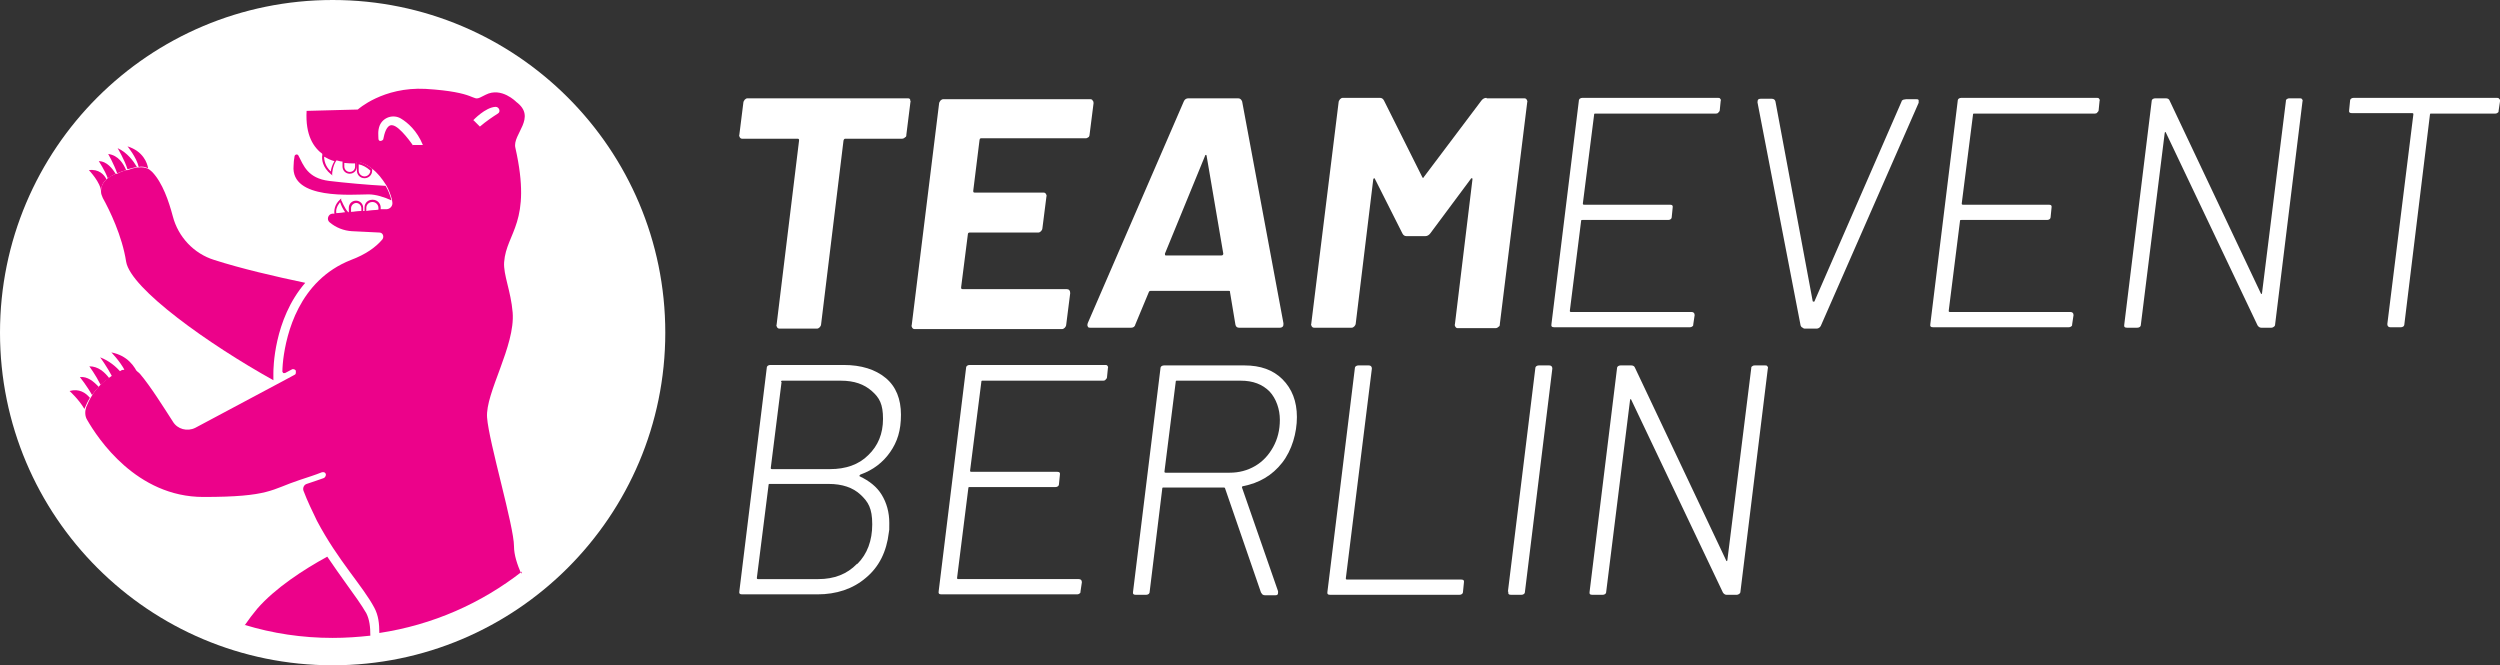 <svg xmlns="http://www.w3.org/2000/svg" id="Ebene_1" width="556.9" height="148.2" viewBox="0 0 556.9 148.2"><rect x="0" y="0" width="556.9" height="148.2" fill="#333333" stroke="none"/><defs><style>      .st0 {        fill: #ec028a;      }      .st1 {        fill: #fff;      }    </style></defs><path class="st1" d="M202.7,22.2c.1.2.2.4.1.6l-.9,7.2c0,.2,0,.5-.3.6-.2.2-.4.3-.7.3h-12.6c-.2,0-.3.1-.4.4l-5,41c0,.2-.2.5-.3.6-.2.2-.4.3-.6.3h-8.3c-.2,0-.4,0-.6-.3-.1-.2-.2-.4-.1-.6l5-41c0-.2,0-.4-.3-.4h-12.3c-.2,0-.4,0-.6-.3-.1-.2-.2-.4-.1-.6l.9-7.2c0-.2.2-.4.3-.6.2-.2.4-.3.6-.3h35.7c.2,0,.4,0,.6.3h0Z"></path><path class="st1" d="M242.5,30.5c-.2.2-.4.3-.6.3h-23.3c0,0-.2,0-.3.1,0,0-.1.2-.1.3l-1.4,11.3c0,.2,0,.4.3.4h15.3c.2,0,.4,0,.6.3.1.2.2.4.1.6l-.9,7.1c0,.2-.2.5-.3.6-.2.2-.4.3-.6.3h-15.3c-.2,0-.4.1-.4.4l-1.5,11.8c0,.2,0,.4.3.4h23.2c.5,0,.8.3.8.9l-.9,7.1c0,.2-.2.5-.3.6-.2.2-.4.3-.6.3h-32.8c-.2,0-.4,0-.6-.3-.1-.2-.2-.4-.1-.6l6.1-49.4c0-.2.2-.4.3-.6.2-.2.4-.3.6-.3h32.7c.2,0,.5,0,.6.3.2.2.2.4.2.6l-.9,7.1c0,.2-.2.5-.3.6h0Z"></path><path class="st1" d="M259.6,56.9h12.5c.2,0,.4-.1.4-.4l-3.7-21.7c0-.2-.1-.3-.2-.3,0,0-.2.1-.2.3l-8.9,21.7c0,.3,0,.4.2.4h0ZM275.2,72.3l-1.2-7.2s0-.1,0-.2c0,0-.1-.1-.2-.1h-17.5c-.1,0-.3,0-.4.3l-3,7.2c-.1.5-.5.7-.9.7h-9.1c-.3,0-.5,0-.6-.3-.1-.2-.1-.4,0-.7l21.4-49.4c.2-.5.6-.7,1-.7h11.1c.4,0,.7.2.9.7l9.2,49.4v.2c0,.2,0,.4-.2.6-.1.1-.3.2-.6.2h-9.1c-.4,0-.7-.2-.8-.7h0Z"></path><path class="st1" d="M331.2,21.9h8.3c.2,0,.4,0,.6.3.1.2.2.4.1.6l-6.1,49.4c0,.2,0,.5-.3.6-.2.2-.4.3-.7.3h-8.3c-.2,0-.4,0-.6-.3-.1-.2-.2-.4-.1-.6l3.9-32.2c0-.2,0-.3-.1-.3s-.2,0-.3.2l-9,12.1c-.3.4-.7.6-1.1.6h-4.2c-.4,0-.7-.2-.9-.6l-6.1-12.1c0-.1-.1-.2-.2-.2,0,0-.2.1-.2.3l-3.9,32.1c0,.2-.2.5-.3.6-.2.2-.4.3-.6.3h-8.3c-.2,0-.4,0-.6-.3-.1-.2-.2-.4-.1-.6l6.1-49.4c0-.2.2-.4.3-.6.2-.2.4-.3.6-.3h8.3c.4,0,.7.2.9.6l8.5,17c.1.3.3.3.4,0l12.8-17c.3-.4.7-.6,1.1-.6h0Z"></path><path class="st1" d="M382.8,25.1c-.1.1-.3.2-.5.2h-26.9c-.2,0-.3,0-.3.3l-2.5,19.7c0,.2,0,.3.3.3h19.1c.5,0,.7.2.6.7l-.2,2c0,.5-.4.7-.8.7h-19.1c-.2,0-.3,0-.3.3l-2.5,19.9c0,.2,0,.3.3.3h26.8c.4,0,.7.2.7.7l-.3,2c0,.2,0,.4-.2.5-.1.1-.3.2-.6.2h-30.2c-.5,0-.7-.2-.6-.7l6.1-49.7c0-.5.4-.7.8-.7h30.2c.2,0,.4,0,.5.2.1.1.2.3.1.5l-.2,2c0,.2-.1.4-.3.5h0Z"></path><path class="st1" d="M401.4,72.9c-.1,0-.2-.2-.3-.4l-9.6-49.7h0c0-.6.2-.8.7-.8h2.5c.4,0,.7.2.8.6l8.3,44.5c0,0,.1.1.2.1s.2,0,.2-.1l19.4-44.5c0-.2.2-.3.4-.4.2,0,.4-.1.6-.1h2.3c.2,0,.4,0,.5.2,0,.1,0,.3,0,.6l-21.8,49.7c-.2.4-.6.6-.9.6h-2.6c-.1,0-.3,0-.4-.1h0Z"></path><path class="st1" d="M467.2,25.1c-.1.1-.3.2-.5.2h-26.9c-.2,0-.3,0-.3.3l-2.5,19.7c0,.2,0,.3.3.3h19.1c.5,0,.7.2.6.7l-.2,2c0,.5-.4.7-.8.7h-19.1c-.2,0-.3,0-.3.3l-2.5,19.9c0,.2,0,.3.3.3h26.8c.4,0,.7.2.7.7l-.3,2c0,.2,0,.4-.2.5-.1.1-.3.2-.6.2h-30.2c-.5,0-.7-.2-.6-.7l6.1-49.7c0-.5.4-.7.8-.7h30.2c.2,0,.4,0,.5.2.1.1.2.3.1.5l-.2,2c0,.2-.1.4-.3.5h0Z"></path><path class="st1" d="M509.4,22.1c.1-.1.3-.2.6-.2h2.3c.2,0,.4,0,.5.2.1.1.2.3.1.5l-6.1,49.7c0,.2-.1.4-.3.5-.1.1-.3.2-.5.2h-2.3c-.3,0-.6-.2-.8-.5l-20.4-42.9c0-.1-.1-.2-.2-.2,0,0-.1.1-.1.3l-5.3,42.6c0,.5-.4.7-.8.7h-2.3c-.5,0-.7-.2-.6-.7l6.1-49.7c0-.5.4-.7.8-.7h2.4c.4,0,.7.2.8.5l20.3,42.9c0,.1.1.2.2.2,0,0,.1-.1.1-.3l5.3-42.6c0-.2,0-.4.2-.5h0Z"></path><path class="st1" d="M556.8,22.1c.1.1.2.3.1.5l-.3,2c0,.2,0,.4-.2.5-.1.1-.3.2-.5.2h-14.2c0,0-.2,0-.3,0,0,0-.1.1-.1.2l-5.7,46.7c0,.5-.4.7-.8.7h-2.3c-.4,0-.7-.2-.7-.7l5.8-46.7c0-.2,0-.3-.3-.3h-13.4c-.5,0-.7-.2-.6-.7l.2-2c0-.5.4-.7.8-.7h31.9c.2,0,.4,0,.5.2h0Z"></path><path class="st1" d="M174.1,85.1l-2.4,19.1c0,.2,0,.3.3.3h12.9c3.5,0,6.4-1,8.5-3.1,2.2-2.1,3.3-4.8,3.3-8.1s-.8-4.7-2.5-6.2c-1.7-1.5-3.9-2.3-6.9-2.3h-13c-.2,0-.3,0-.3.3h0ZM191,125.6c2.2-2.2,3.3-5.2,3.3-8.8s-.9-5-2.6-6.6c-1.7-1.6-4.1-2.4-7.1-2.4h-13.1c-.2,0-.3,0-.3.3l-2.6,20.6c0,.2,0,.3.3.3h13.4c3.5,0,6.4-1.1,8.6-3.4h0ZM191.4,106s0,0,.1.1c2.1,1,3.8,2.3,4.9,4.1,1.1,1.8,1.7,3.9,1.7,6.3s0,1.1-.1,2.1c-.5,4.3-2.2,7.7-5.1,10.1-2.9,2.5-6.6,3.7-10.8,3.7h-16.8c-.5,0-.7-.2-.6-.7l6.1-49.7c0-.5.4-.7.8-.7h16.3c4,0,7.1,1,9.4,2.9,2.3,1.9,3.4,4.7,3.4,8.2s-.8,6-2.4,8.3c-1.6,2.3-3.8,4-6.6,5,0,0-.1,0-.1.1h0Z"></path><path class="st1" d="M246.3,84.6c-.1.1-.3.2-.5.2h-26.9c-.2,0-.3,0-.3.3l-2.5,19.7c0,.2,0,.3.3.3h19.1c.5,0,.7.2.6.7l-.2,2c0,.5-.4.7-.8.7h-19.1c-.2,0-.3,0-.3.3l-2.5,19.9c0,.2,0,.3.3.3h26.8c.4,0,.7.2.7.7l-.3,2c0,.2,0,.4-.2.5-.1.1-.3.2-.6.2h-30.2c-.5,0-.7-.2-.6-.7l6.1-49.7c0-.5.4-.7.8-.7h30.2c.2,0,.4,0,.5.2.1.1.2.3.1.5l-.2,2c0,.2-.1.4-.3.5h0Z"></path><path class="st1" d="M261.9,85.1l-2.5,19.9c0,.2,0,.3.3.3h14.2c2.1,0,4-.5,5.7-1.5,1.7-1,3-2.4,4-4.2,1-1.8,1.5-3.8,1.5-6.1s-.8-4.7-2.3-6.3c-1.6-1.6-3.7-2.4-6.4-2.4h-14.2c-.2,0-.3,0-.3.3h0ZM280.9,132l-8-23.2c0-.1-.1-.2-.3-.2h-13.4c-.2,0-.3,0-.3.3l-2.8,22.9c0,.5-.4.7-.8.7h-2.3c-.5,0-.7-.2-.6-.7l6.1-49.7c0-.5.4-.7.8-.7h17.9c3.6,0,6.4,1,8.5,3.1,2.1,2.1,3.2,4.9,3.2,8.4s-1.1,7.4-3.3,10.2c-2.2,2.8-5.1,4.5-8.7,5.2-.2,0-.3.2-.2.4l8,23v.3c0,.4-.1.6-.6.6h-2.3c-.4,0-.7-.2-.8-.5h0Z"></path><path class="st1" d="M295.7,131.8l6.1-49.7c0-.5.4-.7.8-.7h2.3c.4,0,.7.2.7.7l-5.8,46.7c0,.2,0,.3.3.3h25.4c.5,0,.7.2.6.7l-.2,2c0,.5-.4.7-.8.7h-28.8c-.5,0-.7-.2-.6-.7h0Z"></path><path class="st1" d="M335.9,131.8l6.1-49.7c0-.5.4-.7.8-.7h2.3c.4,0,.7.2.7.7l-6.1,49.7c0,.5-.4.7-.8.7h-2.3c-.5,0-.7-.2-.6-.7h0Z"></path><path class="st1" d="M390.3,81.6c.1-.1.3-.2.6-.2h2.3c.2,0,.4,0,.5.2.1.1.2.3.1.5l-6.1,49.7c0,.2-.1.4-.3.5-.1.1-.3.2-.5.2h-2.3c-.3,0-.6-.2-.8-.5l-20.4-42.9c0-.1-.1-.2-.2-.2,0,0-.1.1-.1.3l-5.3,42.6c0,.5-.4.7-.8.7h-2.3c-.5,0-.7-.2-.6-.7l6.1-49.7c0-.5.4-.7.8-.7h2.4c.4,0,.7.2.8.5l20.3,42.9c0,.1.1.2.2.2,0,0,.1-.1.1-.3l5.3-42.6c0-.2,0-.4.2-.5h0Z"></path><path class="st1" d="M148.2,74.1c0,40.9-33.2,74.1-74.1,74.1S0,115.1,0,74.1,33.2,0,74.1,0s74.1,33.2,74.1,74.1h0Z"></path><path class="st0" d="M60.9,83c0,.6,0,1.1,0,1.7-14.4-8-31.8-20.4-32.8-26.4-.9-5.8-3.7-11.5-5.2-14.2-.2-.5-.4-.9-.4-1.4h0c0-1.1.4-2.1,1.3-2.8h0s.2-.2.2-.2c.5-.4,1.1-.7,1.8-1h.3c.7-.4,1.3-.6,2-.8h.3c.8-.3,1.5-.5,2.1-.6h.2s.2,0,.2,0c.7-.1,1.4,0,2.1.3.3.2.6.4.9.7,2.3,2.4,3.7,6.5,4.6,9.9,1.2,4.6,4.7,8.3,9.2,9.7,5.9,1.9,13.6,3.7,20.3,5.1-7.1,8.2-7.1,19.4-7.1,20.1h0Z"></path><path class="st0" d="M87.1,44.6c-1.5-.7-3.4-1.3-5-1.3-3.4,0-17.4,1.3-16.7-6.4,0-.7.1-1.4.2-2,0-.5.7-.7.9-.2,1.1,2.1,2,5,6.8,5.6,3.3.4,8.7.9,12.6,1.1.6,1,1,2.1,1.3,3.2h0Z"></path><path class="st0" d="M74.1,39.1l-.4-.3c-1.8-1.5-2.1-3.2-1.9-4.3v-.4s.3.2.3.2c.8.5,1.7.9,2.7,1.2h.3c0,0-.2.3-.2.3-.8,1.2-.9,2.8-.9,2.8v.5h0ZM72.2,34.9c0,.9.3,2.2,1.5,3.3,0-.5.3-1.5.8-2.3-.8-.2-1.6-.6-2.3-1h0Z"></path><path class="st0" d="M77.9,38.7c-.9,0-1.6-.7-1.6-1.6v-1.3h.3c.8.1,1.5.2,2.5.2h.2s.2,0,.2,0v.2c0,0,0,.9,0,.9,0,.9-.7,1.6-1.6,1.6h0ZM76.7,36.3v.8c0,.6.5,1.2,1.2,1.2s1.2-.5,1.2-1.2v-.7c-.9,0-1.6,0-2.3-.1h0Z"></path><path class="st0" d="M77.7,47.6v-1.3c0-.9.7-1.6,1.6-1.6s1.6.7,1.6,1.6v1l-3.2.2h0ZM79.4,45.2c-.6,0-1.2.5-1.2,1.2v.8l2.3-.2v-.6c0-.6-.5-1.2-1.2-1.2h0Z"></path><path class="st0" d="M81.2,47.4v-1.2c0-1,.8-1.7,1.7-1.7h.2c.9,0,1.7.8,1.7,1.7v.9l-3.7.3h0ZM82.9,45c-.7,0-1.3.6-1.3,1.3v.7l2.7-.2v-.5c0-.7-.6-1.3-1.3-1.3h-.2Z"></path><path class="st0" d="M81.2,39.7c-1,0-1.7-.8-1.7-1.7v-2h.3c1,.2,2.1.8,3.1,1.6h0v.4c0,1-.8,1.7-1.7,1.7h0ZM79.9,36.6v1.4c0,.7.6,1.3,1.3,1.3s1.3-.6,1.3-1.3h0c-.9-.8-1.7-1.2-2.6-1.4h0Z"></path><path class="st0" d="M74.5,47.9v-.2c-.1-.8,0-2.1,1.2-3.2l.3-.3v.4c.1,0,.7,1.8,1.6,2.7l.3.3-3.3.3h0ZM75.7,45.1c-.7.9-.9,1.7-.8,2.4l2-.2c-.5-.7-1-1.7-1.1-2.2h0Z"></path><path class="st0" d="M33,37.5c-.6-.3-1.3-.5-2.1-.3-.5-2.2-2.5-4.6-2.5-4.6,3.5,1.1,4.4,3.7,4.6,4.9h0Z"></path><path class="st0" d="M30.5,37.2c-.6.1-1.3.3-2.1.5-.6-2-2.2-4.7-2.2-4.7,2.2,1,3.6,3,4.3,4.2h0Z"></path><path class="st0" d="M28.1,37.9c-.7.2-1.3.4-2,.7-.7-2-2-4.3-2-4.3,2.3.3,3.4,2.2,4,3.6h0Z"></path><path class="st0" d="M25.8,38.7c-.6.3-1.2.6-1.8,1-.6-1.7-2-3.8-2-3.8,1.8,0,3.1,1.7,3.8,2.9h0Z"></path><path class="st0" d="M23.8,39.9c-.9.7-1.3,1.7-1.3,2.8,0-2-2.7-4.8-2.7-4.8,2.2-.3,3.4,1,3.9,2h0Z"></path><path class="st0" d="M20.1,88.5c-.5.8-.9,1.6-1.3,2.6-1.2-2.1-3.3-4-3.3-4,2.1-.6,3.6.4,4.5,1.5h0Z"></path><path class="st0" d="M22,86.2c-.5.5-1,1.1-1.5,1.8-1.1-2-2.7-4-2.7-4,1.7-.2,3.1,1,4.2,2.2h0Z"></path><path class="st0" d="M24.4,84.2c-.6.4-1.3.9-2,1.5-1.1-2.2-2.5-4.1-2.5-4.1,2,0,3.4,1.3,4.4,2.6h0Z"></path><path class="st0" d="M26.9,82.9c-.6.2-1.2.6-1.9,1-1.1-2.1-2.6-4.2-2.7-4.3,1.9.7,3.5,2,4.6,3.3h0Z"></path><path class="st0" d="M30.7,83.4c-.8-.8-1.9-1.1-2.9-.9-1.2-2.2-3-4-3-4,3.6.7,5.2,3.1,6,4.9h0Z"></path><path class="st0" d="M54.5,139.3c.9-1.3,1.8-2.5,2.8-3.7,4-4.6,10.3-8.7,15.6-11.6,1.5,2.2,2.9,4.2,4.2,6,1.8,2.5,3.4,4.7,4.5,6.6.7,1.4.9,3,.9,5-2.7.3-5.5.5-8.4.5-6.8,0-13.4-1-19.6-2.9h0Z"></path><path class="st0" d="M116.1,127.8c-.9-2.1-1.6-4.2-1.6-6.1,0-4.5-5.6-23.2-6-28.7-.4-5.5,6.3-15.9,5.7-23.4-.4-4.8-2.1-8.4-1.9-11.2.5-6.7,6.3-8.7,2.5-25.5-.7-3,4.9-6.7.2-10.2,0,0-3.3-3.4-6.8-1.6l-1.2.6c-1.9.9-.7-1.2-12.2-1.9-9.5-.5-15.1,4.6-15.1,4.6l-11.4.3c-.3,5.4,1.5,8.2,3.8,9.8.9.6,1.8,1,2.8,1.2.6.2,1.1.3,1.7.3.9.1,1.8.1,2.5.1h.3c.1,0,.3,0,.5,0,1,.2,2,.7,3,1.5,1.2.9,2.2,2.2,3.1,3.6.6,1,1,2.1,1.3,3.2,0,.2.1.5.1.7.1.7-.4,1.4-1.2,1.5h-1.4c0,.1-3.2.4-3.2.4h-.7s-2.8.3-2.8.3h-.7c0,0-2.6.3-2.6.3h-.8c-.9.1-1.3,1.3-.6,1.9,1.4,1.2,3.2,1.9,5,2l6.1.3c.8,0,1.1.9.7,1.5-1.5,1.8-3.8,3.4-7,4.6-11.7,4.6-14.4,16.6-15.1,22.1-.2,1.7-.2,2.8-.2,2.8l.2.3h.4s1.5-.8,1.5-.8c.3-.2.8,0,.9.3v.3c0,.2,0,.5-.3.6l-2.6,1.4-19.5,10.4c-1.8.9-4,.3-5-1.4-2-3.1-5-7.9-7.3-10.6l-.2-.2c-.8-.8-1.9-1.1-2.9-.9-.2,0-.4.1-.6.2h-.3c-.6.4-1.2.7-1.9,1.1-.2,0-.3.2-.5.3-.6.4-1.3.9-2,1.5-.2.2-.3.3-.5.5-.5.5-1,1.1-1.5,1.8-.1.2-.2.3-.3.5-.5.8-.9,1.6-1.3,2.6h0c-.3.9-.3,2,.2,2.8,2.4,4.2,11,17.2,25.9,17.2s15.1-1.7,21.5-3.8c1.8-.6,3.4-1.1,4.9-1.7.4-.1.8,0,.9.5,0,.3-.2.7-.5.8-1.2.4-2.5.9-3.8,1.3-.6.2-.9.9-.7,1.5.9,2.4,2,4.6,3,6.7,4.7,8.9,10.2,14.5,12.8,19.4.9,1.7,1.1,3.5,1.1,5.6,11.9-1.8,22.7-6.6,31.8-13.7h0ZM92,32.4s-2.9-4.3-4.6-4.5c-1.3-.2-1.8,2-2,3,0,.3-.4.5-.7.5h0c-.2,0-.4-.2-.4-.5,0-.6-.2-1.8.3-3,.8-1.8,3-2.5,4.7-1.5,1.5.9,3.6,2.7,4.9,5.9h-2.2ZM105.4,26.8s2.7-2.9,5-3c.8,0,1.2,1.1.5,1.5-1.1.7-2.6,1.7-4,2.9l-1.4-1.4h0Z"></path></svg>